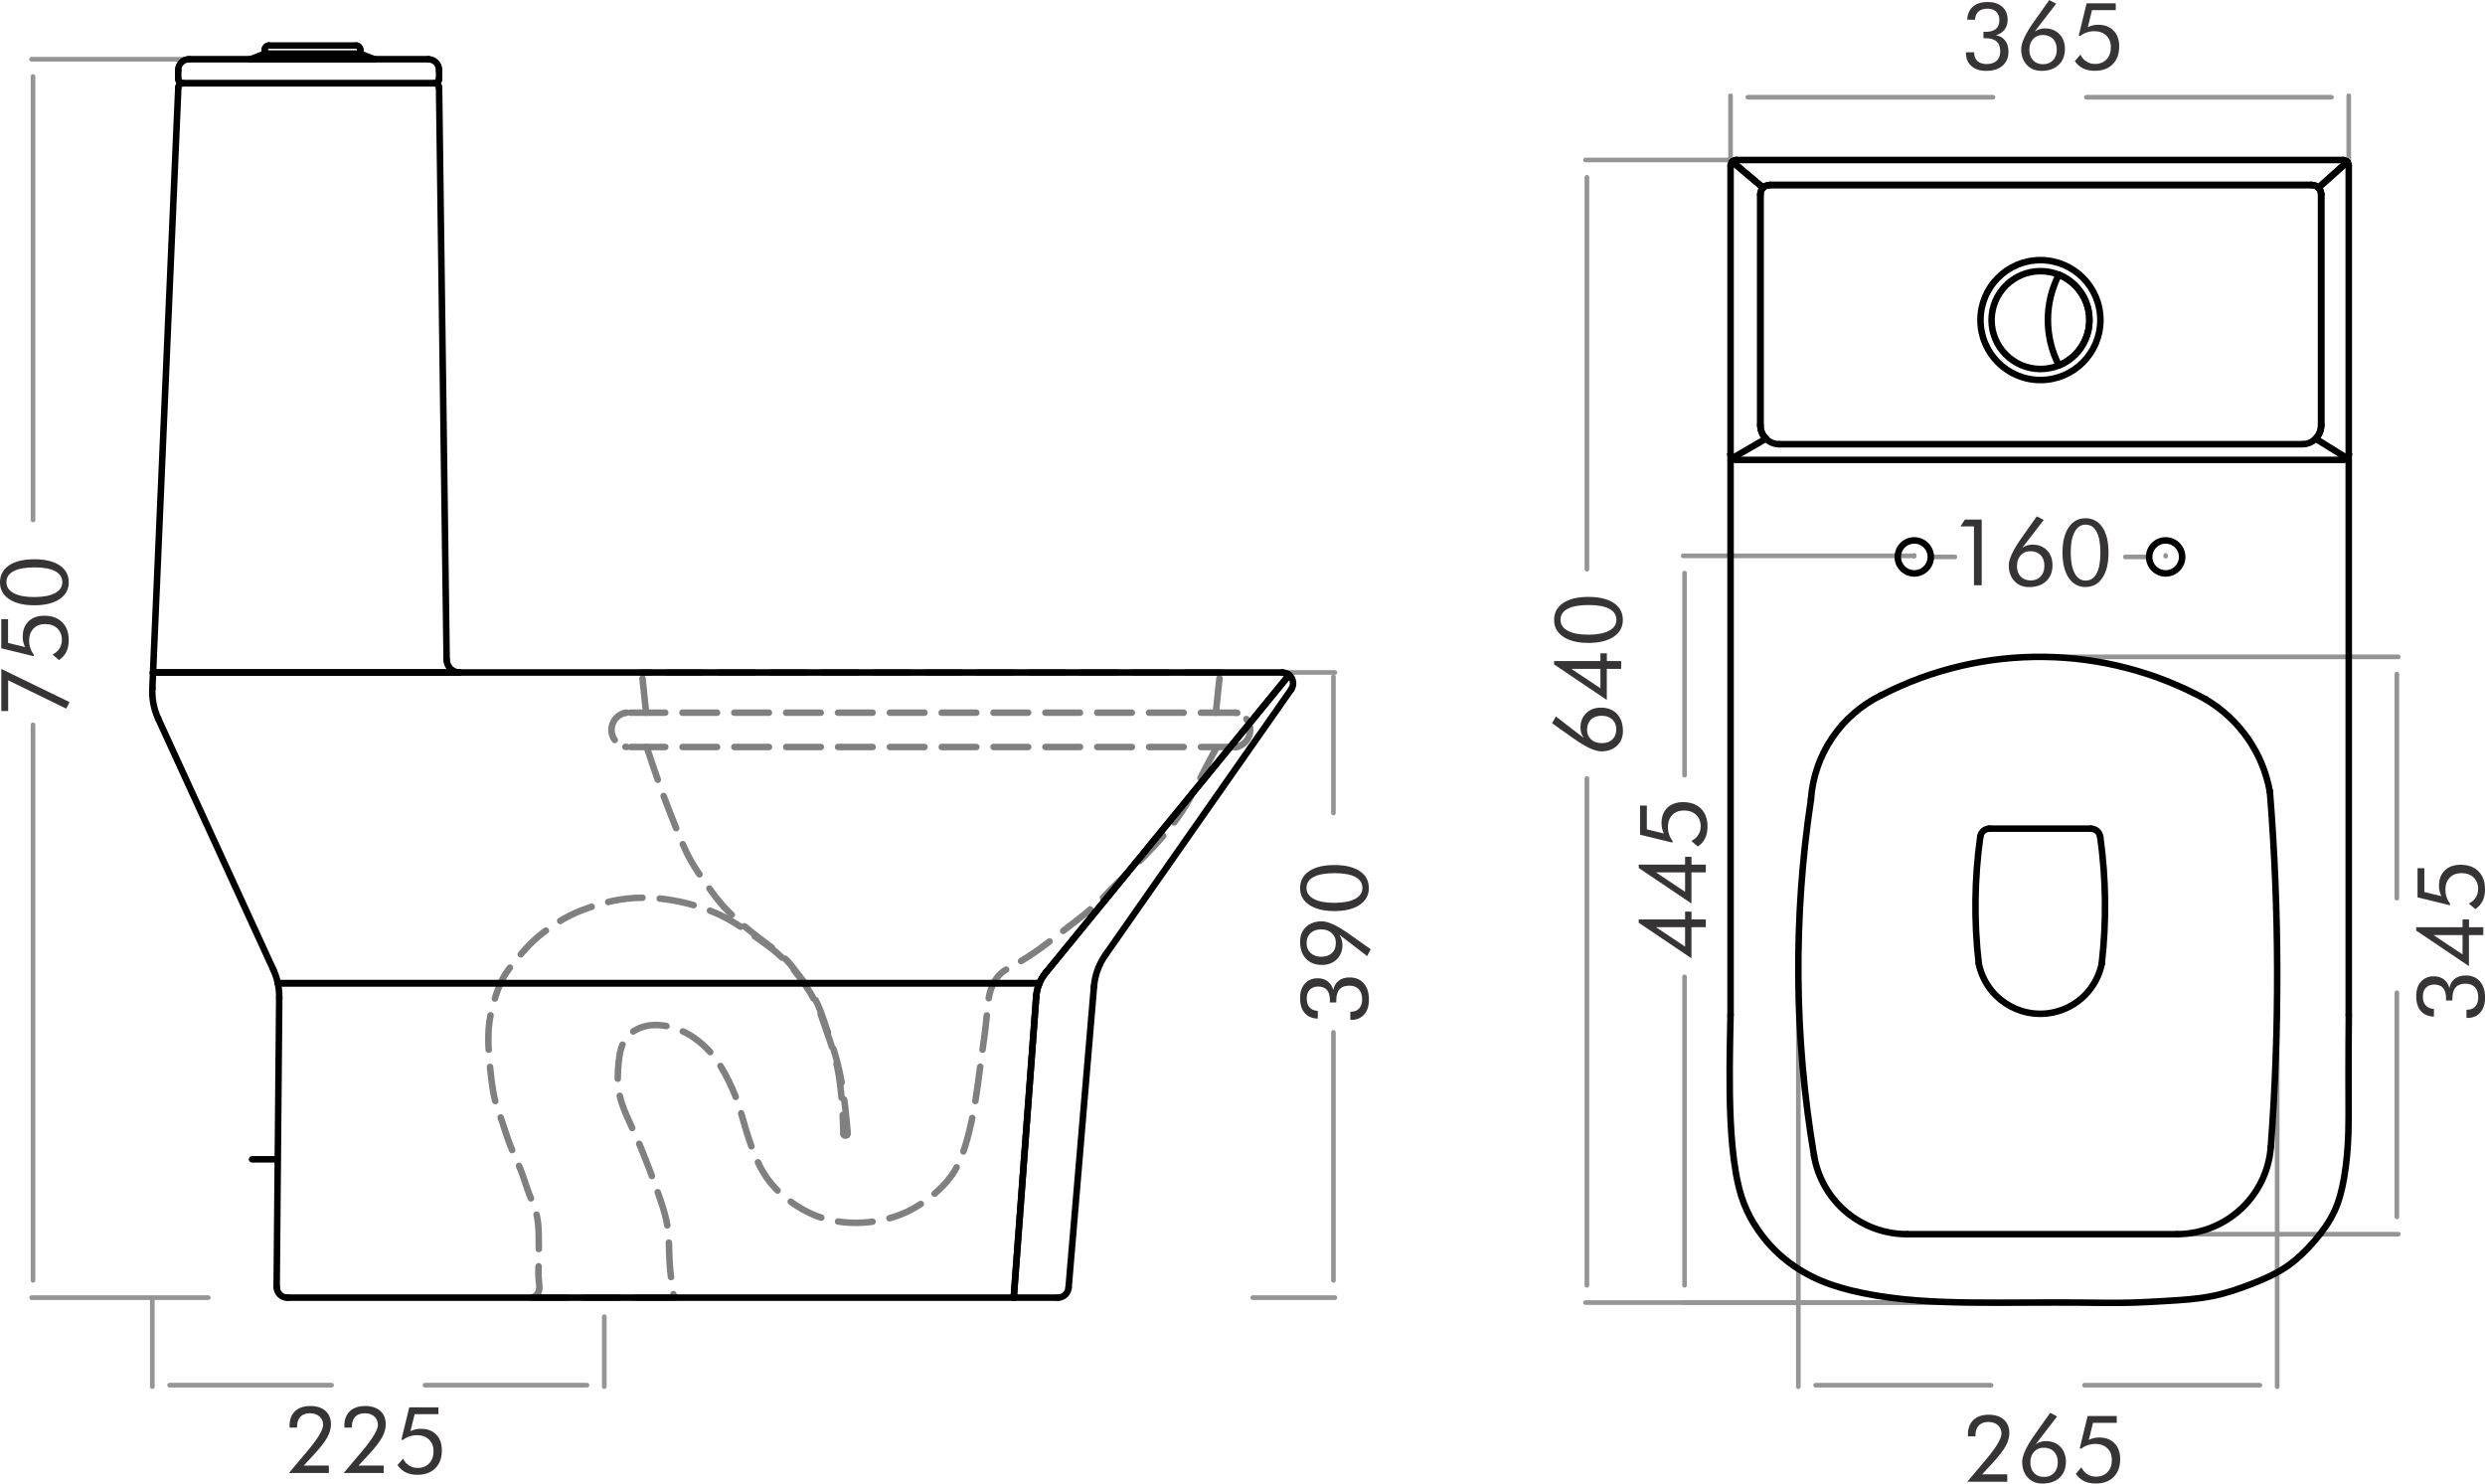 <?xml version="1.0" encoding="UTF-8"?>
<!DOCTYPE svg PUBLIC "-//W3C//DTD SVG 1.1//EN" "http://www.w3.org/Graphics/SVG/1.1/DTD/svg11.dtd">
<!-- Creator: CorelDRAW 2020 (64-Bit Evaluation Version) -->
<svg xmlns="http://www.w3.org/2000/svg" xml:space="preserve" width="2.231in" height="1.332in" version="1.1" style="shape-rendering:geometricPrecision; text-rendering:geometricPrecision; image-rendering:optimizeQuality; fill-rule:evenodd; clip-rule:evenodd"
viewBox="0 0 453.06 270.46"
 xmlns:xlink="http://www.w3.org/1999/xlink"
 xmlns:xodm="http://www.corel.com/coreldraw/odm/2003">
 <defs>
  <style type="text/css">
   <![CDATA[
    .str0 {stroke:#959595;stroke-width:0.85;stroke-linecap:round;stroke-linejoin:round;stroke-miterlimit:10}
    .str1 {stroke:black;stroke-width:1.19;stroke-linecap:round;stroke-linejoin:round;stroke-miterlimit:10}
    .str2 {stroke:gray;stroke-width:1.19;stroke-linecap:round;stroke-linejoin:round;stroke-miterlimit:10;stroke-dasharray:6.301 3.151}
    .fil0 {fill:none;fill-rule:nonzero}
    .fil1 {fill:#373435;fill-rule:nonzero}
   ]]>
  </style>
 </defs>
 <g id="Layer_x0020_1">
  <g id="_1917387831856">
   <line class="fil0 str0" x1="371.92" y1="237.47" x2="289.06" y2= "237.47" />
   <line class="fil0 str0" x1="371.92" y1="29.15" x2="289.06" y2= "29.15" />
   <line class="fil0 str0" x1="289.32" y1="234.32" x2="289.32" y2= "141.91" />
   <line class="fil0 str0" x1="289.32" y1="32.3" x2="289.32" y2= "103.77" />
   <line class="fil0 str0" x1="315.51" y1="31.86" x2="315.51" y2= "17.45" />
   <line class="fil0 str0" x1="428.22" y1="38.04" x2="428.22" y2= "17.45" />
   <line class="fil0 str0" x1="318.66" y1="17.71" x2="363.35" y2= "17.71" />
   <line class="fil0 str0" x1="425.07" y1="17.71" x2="380.39" y2= "17.71" />
   <line class="fil0 str0" x1="349" y1="101.39" x2="349" y2= "101.25" />
   <line class="fil0 str0" x1="394.84" y1="101.39" x2="394.84" y2= "101.25" />
   <line class="fil0 str0" x1="352.15" y1="101.52" x2="356.41" y2= "101.52" />
   <line class="fil0 str0" x1="391.69" y1="101.52" x2="387.49" y2= "101.52" />
   <line class="fil0 str0" x1="348.87" y1="101.32" x2="306.87" y2= "101.32" />
   <line class="fil0 str0" x1="371.79" y1="237.47" x2="306.87" y2= "237.47" />
   <line class="fil0 str0" x1="307.13" y1="104.47" x2="307.13" y2= "141.32" />
   <line class="fil0 str0" x1="307.13" y1="234.32" x2="307.13" y2= "178.08" />
   <line class="fil0 str0" x1="327.87" y1="178.33" x2="327.87" y2= "252.8" />
   <line class="fil0 str0" x1="415.17" y1="176.88" x2="415.17" y2= "252.8" />
   <line class="fil0 str0" x1="331.02" y1="252.54" x2="363.01" y2= "252.54" />
   <line class="fil0 str0" x1="412.02" y1="252.54" x2="380.04" y2= "252.54" />
   <line class="fil0 str0" x1="372.41" y1="225" x2="437.25" y2= "225" />
   <line class="fil0 str0" x1="372" y1="119.74" x2="437.25" y2= "119.74" />
   <line class="fil0 str0" x1="436.99" y1="221.85" x2="436.99" y2= "180.98" />
   <line class="fil0 str0" x1="436.99" y1="122.89" x2="436.99" y2= "163.75" />
   <path class="fil1" d="M292.04 135.48c0.81,0 1.46,-0.23 1.93,-0.68 0.47,-0.45 0.71,-1.06 0.71,-1.83 0,-0.75 -0.24,-1.35 -0.73,-1.81 -0.49,-0.45 -1.13,-0.68 -1.93,-0.68 -0.83,0 -1.48,0.23 -1.95,0.69 -0.48,0.46 -0.72,1.09 -0.72,1.88 0,0.72 0.25,1.31 0.75,1.76 0.5,0.45 1.15,0.67 1.94,0.67zm-3.31 -0.97c-0.2,-0.3 -0.35,-0.6 -0.44,-0.9 -0.09,-0.3 -0.14,-0.62 -0.14,-0.96 0,-1.09 0.35,-1.97 1.04,-2.64 0.69,-0.67 1.59,-1.01 2.71,-1.01 1.22,0 2.19,0.38 2.91,1.15 0.72,0.77 1.08,1.81 1.08,3.12 0,1.11 -0.36,2 -1.09,2.68 -0.73,0.68 -1.68,1.02 -2.87,1.02 -1.14,0 -2.78,-0.76 -4.93,-2.27l-0.11 -0.08 -3.9 -2.76 0.66 -1.26 5.08 3.91z"/>
   <path id="1" class="fil1" d="M295.56 121.93l-2.61 0 0 5.67 -9.61 -6.48 0 -0.61 8.45 0 0 -1.42 1.17 0 0 1.42 2.61 0 0 1.42zm-3.77 0l-5.31 0 5.31 3.54 0 -3.54z"/>
   <path id="2" class="fil1" d="M295.88 112.98c0,1.31 -0.56,2.34 -1.67,3.09 -1.12,0.75 -2.65,1.13 -4.61,1.13 -1.94,0 -3.47,-0.37 -4.59,-1.12 -1.11,-0.75 -1.67,-1.77 -1.67,-3.06 0,-1.32 0.55,-2.35 1.65,-3.1 1.1,-0.74 2.64,-1.11 4.61,-1.11 1.97,0 3.5,0.37 4.61,1.11 1.11,0.74 1.66,1.76 1.66,3.07zm-1.18 0.02c0,-0.89 -0.43,-1.56 -1.29,-2.02 -0.86,-0.46 -2.13,-0.69 -3.79,-0.69 -1.67,0 -2.94,0.23 -3.81,0.69 -0.87,0.46 -1.3,1.13 -1.3,2.02 0,0.85 0.45,1.52 1.33,1.99 0.89,0.48 2.14,0.71 3.74,0.71 1.61,0 2.87,-0.24 3.77,-0.71 0.9,-0.48 1.35,-1.14 1.35,-1.99z"/>
   <path class="fil1" d="M358.46 9.51l1.47 0 0 0.14c0,0.62 0.2,1.11 0.6,1.47 0.4,0.36 0.95,0.54 1.65,0.54 0.8,0 1.42,-0.2 1.85,-0.61 0.44,-0.41 0.65,-0.98 0.65,-1.73 0,-0.78 -0.22,-1.37 -0.67,-1.77 -0.44,-0.4 -1.1,-0.6 -1.97,-0.6 -0.11,0 -0.2,0 -0.25,0 -0.06,0 -0.12,0.01 -0.17,0.01l0 -1.19c0.04,0 0.11,0 0.19,0.01 0.09,0.01 0.15,0.01 0.2,0.01 0.83,0 1.46,-0.18 1.88,-0.54 0.42,-0.36 0.63,-0.91 0.63,-1.62 0,-0.63 -0.19,-1.13 -0.58,-1.51 -0.39,-0.37 -0.91,-0.56 -1.57,-0.56 -0.71,0 -1.26,0.17 -1.65,0.52 -0.4,0.34 -0.61,0.84 -0.64,1.5l-1.42 -0.01c0.06,-1.04 0.4,-1.84 1.05,-2.39 0.64,-0.56 1.54,-0.83 2.7,-0.83 1.11,0 1.99,0.29 2.64,0.87 0.65,0.58 0.98,1.36 0.98,2.35 0,0.72 -0.19,1.32 -0.57,1.82 -0.38,0.5 -0.91,0.83 -1.58,1.01 0.72,0.12 1.28,0.45 1.69,0.97 0.41,0.53 0.61,1.2 0.61,2.01 0,1.1 -0.36,1.96 -1.08,2.58 -0.72,0.63 -1.71,0.94 -2.99,0.94 -1.12,0 -2.01,-0.28 -2.67,-0.86 -0.66,-0.57 -1,-1.34 -1,-2.3l0 -0.22z"/>
   <path id="1" class="fil1" d="M369.99 9.05c0,0.81 0.23,1.46 0.68,1.93 0.45,0.47 1.06,0.71 1.83,0.71 0.75,0 1.35,-0.24 1.81,-0.73 0.45,-0.49 0.68,-1.13 0.68,-1.93 0,-0.83 -0.23,-1.48 -0.69,-1.95 -0.46,-0.48 -1.09,-0.72 -1.88,-0.72 -0.72,0 -1.31,0.25 -1.76,0.75 -0.45,0.5 -0.67,1.15 -0.67,1.94zm0.97 -3.31c0.3,-0.2 0.6,-0.35 0.9,-0.44 0.3,-0.09 0.62,-0.14 0.96,-0.14 1.09,0 1.97,0.35 2.64,1.04 0.67,0.69 1.01,1.59 1.01,2.71 0,1.22 -0.38,2.19 -1.15,2.91 -0.77,0.72 -1.81,1.08 -3.12,1.08 -1.11,0 -2,-0.36 -2.68,-1.09 -0.68,-0.73 -1.02,-1.68 -1.02,-2.87 0,-1.14 0.76,-2.78 2.27,-4.93l0.08 -0.11 2.76 -3.9 1.26 0.66 -3.91 5.08z"/>
   <path id="2" class="fil1" d="M379.26 6.54l-0.27 -0.05 1.44 -5.9 5.31 0 0 1.24 -4.33 0 -0.76 3.11c0.28,-0.14 0.57,-0.25 0.89,-0.33 0.31,-0.08 0.64,-0.11 0.99,-0.11 1.19,0 2.12,0.35 2.81,1.06 0.69,0.71 1.03,1.67 1.03,2.88 0,1.38 -0.4,2.47 -1.19,3.26 -0.8,0.8 -1.88,1.19 -3.25,1.19 -0.83,0 -1.54,-0.14 -2.14,-0.43 -0.59,-0.29 -1.09,-0.73 -1.51,-1.34l1.02 -1.18c0.27,0.55 0.63,0.97 1.09,1.26 0.45,0.29 0.98,0.44 1.57,0.44 0.87,0 1.57,-0.28 2.1,-0.83 0.53,-0.56 0.79,-1.3 0.79,-2.22 0,-0.88 -0.27,-1.59 -0.82,-2.12 -0.55,-0.53 -1.28,-0.8 -2.19,-0.8 -0.48,0 -0.93,0.07 -1.37,0.22 -0.44,0.14 -0.84,0.36 -1.21,0.65z"/>
   <polygon class="fil1" points="359.89,106.69 359.89,95.96 357.42,95.96 358.23,94.71 361.3,94.71 361.3,106.69 "/>
   <path id="1" class="fil1" d="M367.73 103.17c0,0.81 0.23,1.46 0.68,1.93 0.45,0.47 1.06,0.71 1.83,0.71 0.75,0 1.35,-0.24 1.81,-0.73 0.45,-0.49 0.68,-1.13 0.68,-1.93 0,-0.83 -0.23,-1.48 -0.69,-1.95 -0.46,-0.48 -1.09,-0.72 -1.88,-0.72 -0.72,0 -1.31,0.25 -1.76,0.75 -0.45,0.5 -0.67,1.15 -0.67,1.94zm0.97 -3.31c0.3,-0.2 0.6,-0.35 0.9,-0.44 0.3,-0.09 0.62,-0.14 0.96,-0.14 1.09,0 1.97,0.35 2.64,1.04 0.67,0.69 1.01,1.59 1.01,2.71 0,1.22 -0.38,2.19 -1.15,2.91 -0.77,0.72 -1.81,1.08 -3.12,1.08 -1.11,0 -2,-0.36 -2.68,-1.09 -0.68,-0.73 -1.02,-1.68 -1.02,-2.87 0,-1.14 0.76,-2.78 2.27,-4.93l0.08 -0.11 2.76 -3.9 1.26 0.66 -3.91 5.08z"/>
   <path id="2" class="fil1" d="M380.25 107.01c-1.31,0 -2.34,-0.56 -3.09,-1.67 -0.75,-1.12 -1.13,-2.65 -1.13,-4.61 0,-1.94 0.37,-3.47 1.12,-4.59 0.75,-1.11 1.77,-1.67 3.06,-1.67 1.32,0 2.35,0.55 3.1,1.65 0.74,1.1 1.11,2.64 1.11,4.61 0,1.97 -0.37,3.5 -1.11,4.61 -0.74,1.11 -1.76,1.66 -3.07,1.66zm-0.02 -1.18c0.89,0 1.56,-0.43 2.02,-1.29 0.46,-0.86 0.69,-2.13 0.69,-3.79 0,-1.67 -0.23,-2.94 -0.69,-3.81 -0.46,-0.87 -1.13,-1.3 -2.02,-1.3 -0.85,0 -1.52,0.45 -1.99,1.33 -0.48,0.89 -0.71,2.14 -0.71,3.74 0,1.61 0.24,2.87 0.71,3.77 0.48,0.9 1.14,1.35 1.99,1.35z"/>
   <path class="fil1" d="M310.99 169.03l-2.61 0 0 5.67 -9.61 -6.48 0 -0.61 8.45 0 0 -1.42 1.17 0 0 1.42 2.61 0 0 1.42zm-3.77 0l-5.31 0 5.31 3.54 0 -3.54z"/>
   <path id="1" class="fil1" d="M310.99 159.04l-2.61 0 0 5.67 -9.61 -6.48 0 -0.61 8.45 0 0 -1.42 1.17 0 0 1.42 2.61 0 0 1.42zm-3.77 0l-5.31 0 5.31 3.54 0 -3.54z"/>
   <path id="2" class="fil1" d="M304.96 153.34l-0.05 0.27 -5.9 -1.44 0 -5.31 1.24 0 0 4.33 3.11 0.76c-0.14,-0.28 -0.25,-0.57 -0.33,-0.89 -0.08,-0.31 -0.11,-0.64 -0.11,-0.99 0,-1.19 0.35,-2.12 1.06,-2.81 0.71,-0.69 1.67,-1.03 2.88,-1.03 1.38,0 2.47,0.4 3.26,1.19 0.8,0.8 1.19,1.88 1.19,3.25 0,0.83 -0.14,1.54 -0.43,2.14 -0.29,0.59 -0.73,1.09 -1.34,1.51l-1.18 -1.02c0.55,-0.27 0.97,-0.63 1.26,-1.09 0.29,-0.45 0.44,-0.98 0.44,-1.57 0,-0.87 -0.28,-1.57 -0.83,-2.1 -0.56,-0.53 -1.3,-0.79 -2.22,-0.79 -0.88,0 -1.59,0.27 -2.12,0.82 -0.53,0.55 -0.8,1.28 -0.8,2.19 0,0.48 0.07,0.93 0.22,1.37 0.14,0.44 0.36,0.84 0.65,1.21z"/>
   <path class="fil1" d="M365.96 268.77l0 1.37 -7.29 0 2.55 -3.03c0.17,-0.2 0.42,-0.49 0.74,-0.87 1.97,-2.33 2.95,-3.96 2.95,-4.88 0,-0.62 -0.22,-1.13 -0.66,-1.53 -0.44,-0.39 -1.01,-0.59 -1.72,-0.59 -0.77,0 -1.35,0.21 -1.76,0.64 -0.41,0.43 -0.61,1.04 -0.61,1.84l0 0.14 -1.35 0c0,-0.04 -0,-0.09 -0.01,-0.16 -0.01,-0.07 -0.01,-0.12 -0.01,-0.16 0,-1.15 0.33,-2.03 1,-2.67 0.67,-0.63 1.6,-0.95 2.79,-0.95 1.18,0 2.09,0.3 2.76,0.89 0.66,0.59 1,1.41 1,2.47 0,0.76 -0.23,1.55 -0.67,2.36 -0.45,0.81 -1.24,1.84 -2.39,3.09l-1.9 2.05 4.59 0z"/>
   <path id="1" class="fil1" d="M370.17 266.62c0,0.81 0.23,1.46 0.68,1.93 0.45,0.47 1.06,0.71 1.83,0.71 0.75,0 1.35,-0.24 1.81,-0.73 0.45,-0.49 0.68,-1.13 0.68,-1.93 0,-0.83 -0.23,-1.48 -0.69,-1.95 -0.46,-0.48 -1.09,-0.72 -1.88,-0.72 -0.72,0 -1.31,0.25 -1.76,0.75 -0.45,0.5 -0.67,1.15 -0.67,1.94zm0.97 -3.31c0.3,-0.2 0.6,-0.35 0.9,-0.44 0.3,-0.09 0.62,-0.14 0.96,-0.14 1.09,0 1.97,0.35 2.64,1.04 0.67,0.69 1.01,1.59 1.01,2.71 0,1.22 -0.38,2.19 -1.15,2.91 -0.77,0.72 -1.81,1.08 -3.12,1.08 -1.11,0 -2,-0.36 -2.68,-1.09 -0.68,-0.73 -1.02,-1.68 -1.02,-2.87 0,-1.14 0.76,-2.78 2.27,-4.93l0.08 -0.11 2.76 -3.9 1.26 0.66 -3.91 5.08z"/>
   <path id="2" class="fil1" d="M379.44 264.11l-0.27 -0.05 1.44 -5.9 5.31 0 0 1.24 -4.33 0 -0.76 3.11c0.28,-0.14 0.57,-0.25 0.89,-0.33 0.31,-0.08 0.64,-0.11 0.99,-0.11 1.19,0 2.12,0.35 2.81,1.06 0.69,0.71 1.03,1.67 1.03,2.88 0,1.38 -0.4,2.47 -1.19,3.26 -0.8,0.8 -1.88,1.19 -3.25,1.19 -0.83,0 -1.54,-0.14 -2.14,-0.43 -0.59,-0.29 -1.09,-0.73 -1.51,-1.34l1.02 -1.18c0.27,0.55 0.63,0.97 1.09,1.26 0.45,0.29 0.98,0.44 1.57,0.44 0.87,0 1.57,-0.28 2.1,-0.83 0.53,-0.56 0.79,-1.3 0.79,-2.22 0,-0.88 -0.27,-1.59 -0.82,-2.12 -0.55,-0.53 -1.28,-0.8 -2.19,-0.8 -0.48,0 -0.93,0.07 -1.37,0.22 -0.44,0.14 -0.84,0.36 -1.21,0.65z"/>
   <path class="fil1" d="M449.68 185.55l0 -1.47 0.14 0c0.62,0 1.11,-0.2 1.47,-0.6 0.36,-0.4 0.54,-0.95 0.54,-1.65 0,-0.8 -0.2,-1.42 -0.61,-1.85 -0.41,-0.44 -0.98,-0.65 -1.73,-0.65 -0.78,0 -1.37,0.22 -1.77,0.67 -0.4,0.44 -0.6,1.1 -0.6,1.97 0,0.11 0,0.2 0,0.25 0,0.06 0.01,0.12 0.01,0.17l-1.19 0c0,-0.04 0,-0.11 0.01,-0.19 0.01,-0.09 0.01,-0.15 0.01,-0.2 0,-0.83 -0.18,-1.46 -0.54,-1.88 -0.36,-0.42 -0.91,-0.63 -1.62,-0.63 -0.63,0 -1.13,0.19 -1.51,0.58 -0.37,0.39 -0.56,0.91 -0.56,1.57 0,0.71 0.17,1.26 0.52,1.65 0.34,0.4 0.84,0.61 1.5,0.64l-0.01 1.42c-1.04,-0.06 -1.84,-0.4 -2.39,-1.05 -0.56,-0.64 -0.83,-1.54 -0.83,-2.7 0,-1.11 0.29,-1.99 0.87,-2.64 0.58,-0.65 1.36,-0.98 2.35,-0.98 0.72,0 1.32,0.19 1.82,0.57 0.5,0.38 0.83,0.91 1.01,1.58 0.12,-0.72 0.45,-1.28 0.97,-1.69 0.53,-0.41 1.2,-0.61 2.01,-0.61 1.1,0 1.96,0.36 2.58,1.08 0.63,0.72 0.94,1.71 0.94,2.99 0,1.12 -0.28,2.01 -0.86,2.67 -0.57,0.66 -1.34,1 -2.3,1l-0.22 0z"/>
   <path id="1" class="fil1" d="M452.74 170.46l-2.61 0 0 5.67 -9.61 -6.48 0 -0.61 8.45 0 0 -1.42 1.17 0 0 1.42 2.61 0 0 1.42zm-3.77 0l-5.31 0 5.31 3.54 0 -3.54z"/>
   <path id="2" class="fil1" d="M446.71 164.76l-0.05 0.27 -5.9 -1.44 0 -5.31 1.24 0 0 4.33 3.11 0.76c-0.14,-0.28 -0.25,-0.57 -0.33,-0.89 -0.08,-0.31 -0.11,-0.64 -0.11,-0.99 0,-1.19 0.35,-2.12 1.06,-2.81 0.71,-0.69 1.67,-1.03 2.88,-1.03 1.38,0 2.47,0.4 3.26,1.19 0.8,0.8 1.19,1.88 1.19,3.25 0,0.83 -0.14,1.54 -0.43,2.14 -0.29,0.59 -0.73,1.09 -1.34,1.51l-1.18 -1.02c0.55,-0.27 0.97,-0.63 1.26,-1.09 0.29,-0.45 0.44,-0.98 0.44,-1.57 0,-0.87 -0.28,-1.57 -0.83,-2.1 -0.56,-0.53 -1.3,-0.79 -2.22,-0.79 -0.88,0 -1.59,0.27 -2.12,0.82 -0.53,0.55 -0.8,1.28 -0.8,2.19 0,0.48 0.07,0.93 0.22,1.37 0.14,0.44 0.36,0.84 0.65,1.21z"/>
   <path class="fil0 str1" d="M322.66 33.71c-0.46,0 -0.89,0.18 -1.22,0.5"/>
   <line class="fil0 str1" x1="322.66" y1="33.71" x2="421.47" y2= "33.71" />
   <path class="fil0 str1" d="M422.68 34.21c-0.32,-0.32 -0.76,-0.5 -1.21,-0.5"/>
   <line class="fil0 str1" x1="422.68" y1="34.21" x2="427.96" y2= "29.5" />
   <path class="fil0 str1" d="M427.96 29.5c-0.2,-0.22 -0.48,-0.34 -0.77,-0.34"/>
   <line class="fil0 str1" x1="427.19" y1="29.15" x2="316.54" y2= "29.15" />
   <path class="fil0 str1" d="M316.54 29.15c-0.27,0 -0.53,0.11 -0.73,0.3"/>
   <line class="fil0 str1" x1="315.82" y1="29.46" x2="321.45" y2= "34.21" />
   <line class="fil0 str1" x1="422.18" y1="79.96" x2="427.92" y2= "83.53" />
   <path class="fil0 str1" d="M427.92 83.53c0.19,-0.19 0.3,-0.46 0.3,-0.73"/>
   <line class="fil0 str1" x1="428.22" y1="82.8" x2="428.22" y2= "30.19" />
   <path class="fil0 str1" d="M428.22 30.19c0,-0.25 -0.09,-0.5 -0.26,-0.69"/>
   <line class="fil0 str1" x1="427.96" y1="29.5" x2="422.68" y2= "34.21" />
   <path class="fil0 str1" d="M423.19 35.42c0,-0.46 -0.18,-0.89 -0.5,-1.21"/>
   <line class="fil0 str1" x1="423.19" y1="35.42" x2="423.19" y2= "77.53" />
   <path class="fil0 str1" d="M422.18 79.96c0.64,-0.64 1.01,-1.52 1.01,-2.43"/>
   <line class="fil0 str1" x1="321.45" y1="34.21" x2="315.82" y2= "29.46" />
   <path class="fil0 str1" d="M315.82 29.46c-0.19,0.19 -0.3,0.46 -0.3,0.73"/>
   <line class="fil0 str1" x1="315.51" y1="30.19" x2="315.51" y2= "82.8" />
   <path class="fil0 str1" d="M315.51 82.8c0,0.27 0.11,0.54 0.3,0.73"/>
   <line class="fil0 str1" x1="315.82" y1="83.53" x2="321.95" y2= "79.96" />
   <path class="fil0 str1" d="M320.95 77.53c0,0.91 0.36,1.79 1.01,2.43"/>
   <line class="fil0 str1" x1="320.95" y1="77.53" x2="320.95" y2= "35.42" />
   <path class="fil0 str1" d="M321.45 34.21c-0.32,0.32 -0.5,0.76 -0.5,1.21"/>
   <path class="fil0 str1" d="M322.66 33.71c-0.95,0 -1.72,0.77 -1.72,1.72"/>
   <line class="fil0 str1" x1="320.95" y1="35.42" x2="320.95" y2= "77.53" />
   <path class="fil0 str1" d="M320.95 77.53c0,1.9 1.54,3.44 3.44,3.44"/>
   <line class="fil0 str1" x1="324.38" y1="80.97" x2="419.75" y2= "80.97" />
   <path class="fil0 str1" d="M419.75 80.97c1.9,0 3.44,-1.54 3.44,-3.44"/>
   <line class="fil0 str1" x1="423.19" y1="77.53" x2="423.19" y2= "35.42" />
   <path class="fil0 str1" d="M423.19 35.42c0,-0.95 -0.77,-1.72 -1.72,-1.72"/>
   <line class="fil0 str1" x1="421.47" y1="33.71" x2="322.66" y2= "33.71" />
   <path class="fil0 str1" d="M382.94 58.34c0,-6.03 -4.89,-10.93 -10.93,-10.93 -6.03,0 -10.93,4.89 -10.93,10.93 0,6.03 4.89,10.93 10.93,10.93 6.03,0 10.93,-4.89 10.93,-10.93z"/>
   <path class="fil0 str1" d="M380.94 58.34c0,-4.93 -3.99,-8.92 -8.92,-8.92 -4.92,0 -8.92,3.99 -8.92,8.92 0,4.92 3.99,8.92 8.92,8.92 4.93,0 8.92,-3.99 8.92,-8.92z"/>
   <path class="fil0 str1" d="M375.38 66.59c4.56,-1.86 6.75,-7.06 4.9,-11.62 -0.91,-2.23 -2.68,-4 -4.92,-4.9"/>
   <path class="fil0 str1" d="M375.36 50.07c-2.66,5.19 -2.65,11.34 0.02,16.53"/>
   <path class="fil0 str1" d="M315.51 82.8c0,0.57 0.46,1.03 1.03,1.03"/>
   <line class="fil0 str1" x1="315.51" y1="82.8" x2="315.51" y2= "185.04" />
   <path class="fil0 str1" d="M315.51 185.04c-0.14,6.35 -0.28,12.69 0,19.03 0.15,3.26 0.41,6.53 0.97,9.75 0.34,1.94 0.79,3.87 1.51,5.69 0.65,1.65 1.5,3.22 2.51,4.69 1.41,2.06 3.12,3.92 5.07,5.48 1.97,1.59 4.19,2.87 6.53,3.85 2.31,0.96 4.74,1.62 7.2,2.14 3.41,0.72 6.87,1.16 10.34,1.42 3.24,0.25 6.5,0.34 9.75,0.38 3.64,0.04 7.28,0.02 10.93,0 2.82,-0.01 5.64,-0.02 8.46,0 3.45,0.03 6.9,0.11 10.34,0 1.93,-0.06 3.85,-0.18 5.78,-0.29 2.88,-0.17 5.77,-0.34 8.58,-0.92 2.43,-0.5 4.79,-1.31 7.12,-2.22 2.21,-0.86 4.39,-1.82 6.32,-3.14 1.89,-1.29 3.55,-2.92 5.07,-4.69 1.43,-1.67 2.74,-3.47 3.64,-5.44 0.86,-1.87 1.36,-3.9 1.72,-5.94 0.49,-2.76 0.71,-5.54 0.8,-8.33 0.06,-1.92 0.05,-3.85 0.04,-5.78 -0.01,-3.32 -0.02,-6.64 0,-9.96 0.01,-1.91 0.03,-3.81 0.04,-5.72"/>
   <line class="fil0 str1" x1="428.22" y1="185.04" x2="428.22" y2= "82.8" />
   <path class="fil0 str1" d="M427.19 83.83c0.57,0 1.03,-0.46 1.03,-1.03"/>
   <line class="fil0 str1" x1="427.19" y1="83.83" x2="316.54" y2= "83.83" />
   <path class="fil0 str1" d="M342.93 126.77c-7.31,3.59 -12.17,10.79 -12.76,18.91"/>
   <path class="fil0 str1" d="M330.18 145.68c-3.26,21.56 -3.07,43.49 0.55,64.99"/>
   <path class="fil0 str1" d="M330.73 210.67c1.39,8.27 8.56,14.33 16.95,14.33"/>
   <line class="fil0 str1" x1="396.87" y1="225" x2="347.67" y2= "225" />
   <path class="fil0 str1" d="M396.87 225c8.99,0 16.47,-6.94 17.14,-15.91"/>
   <path class="fil0 str1" d="M414.01 209.09c1.61,-21.53 1.55,-43.16 -0.16,-64.69"/>
   <path class="fil0 str1" d="M413.85 144.41c-0,-0.06 -0.01,-0.12 -0.02,-0.17"/>
   <path class="fil0 str1" d="M413.82 144.24c-1.28,-7.01 -5.54,-13.12 -11.67,-16.75"/>
   <path class="fil0 str1" d="M402.16 127.49c-18.4,-10.07 -40.59,-10.34 -59.23,-0.72"/>
   <path class="fil0 str1" d="M397.85 101.52c0,-1.66 -1.35,-3.01 -3.01,-3.01 -1.66,0 -3.01,1.35 -3.01,3.01 0,1.66 1.35,3.01 3.01,3.01 1.66,0 3.01,-1.35 3.01,-3.01z"/>
   <path class="fil0 str1" d="M352.02 101.52c0,-1.66 -1.35,-3.01 -3.01,-3.01 -1.66,0 -3.01,1.35 -3.01,3.01 0,1.66 1.35,3.01 3.01,3.01 1.66,0 3.01,-1.35 3.01,-3.01z"/>
   <line class="fil0 str1" x1="362.74" y1="151.06" x2="381.21" y2= "151.06" />
   <path class="fil0 str1" d="M362.74 151.06c-0.86,0 -1.58,0.63 -1.7,1.48"/>
   <path class="fil0 str1" d="M361.04 152.55c-1.07,7.66 -1.16,15.42 -0.28,23.1"/>
   <path class="fil0 str1" d="M360.76 175.65c1.26,6.2 7.3,10.2 13.5,8.94 4.51,-0.91 8.03,-4.44 8.94,-8.94"/>
   <path class="fil0 str1" d="M383.19 175.65c0.88,-7.68 0.79,-15.44 -0.28,-23.1"/>
   <path class="fil0 str1" d="M382.91 152.55c-0.12,-0.85 -0.84,-1.48 -1.7,-1.48"/>
   <path class="fil0 str2" d="M117.9 136.18c0.36,1.09 0.73,2.19 1.1,3.28 0.7,2.07 1.42,4.13 2.19,6.18 0.62,1.66 1.28,3.31 1.94,4.96 0.87,2.2 1.75,4.41 2.91,6.45 0.76,1.33 1.64,2.59 2.53,3.85 0.86,1.23 1.73,2.45 2.69,3.6 1.53,1.82 3.32,3.43 5.16,4.94 0.98,0.8 1.97,1.57 2.99,2.32 1.35,1.01 2.74,1.99 3.91,3.19 0.85,0.87 1.58,1.85 2.32,2.82 1.09,1.43 2.19,2.85 3.01,4.43 0.77,1.47 1.29,3.06 1.83,4.65 0.72,2.11 1.47,4.19 2.05,6.32 0.74,2.75 1.19,5.58 1.53,8.42 0.2,1.68 0.35,3.35 0.49,5.03"/>
   <path class="fil0 str2" d="M97.01 236.57c0.26,-0.11 0.51,-0.23 0.72,-0.41 0.23,-0.2 0.4,-0.49 0.5,-0.79 0.2,-0.63 0.07,-1.29 0,-1.96 -0.13,-1.24 -0.03,-2.45 0,-3.67 0.03,-1.03 0.01,-2.06 0,-3.1 -0.01,-1.16 0,-2.33 -0.12,-3.49 -0.09,-0.9 -0.26,-1.79 -0.53,-2.65 -0.29,-0.91 -0.69,-1.79 -1.04,-2.68 -0.57,-1.46 -1,-2.97 -1.56,-4.43 -0.6,-1.54 -1.35,-3.03 -1.95,-4.57 -0.57,-1.47 -1.02,-2.99 -1.53,-4.48 -0.46,-1.32 -0.97,-2.63 -1.3,-3.98 -0.13,-0.54 -0.23,-1.08 -0.32,-1.62 -0.25,-1.47 -0.42,-2.95 -0.56,-4.43 -0.12,-1.27 -0.23,-2.55 -0.27,-3.84 -0.04,-1.47 -0,-2.95 0.21,-4.4 0.22,-1.5 0.62,-2.97 1.09,-4.43 0.39,-1.2 0.83,-2.39 1.45,-3.48 0.62,-1.11 1.43,-2.11 2.24,-3.1 1.12,-1.36 2.27,-2.7 3.57,-3.86 0.79,-0.71 1.64,-1.36 2.51,-1.98 1.18,-0.84 2.4,-1.62 3.69,-2.27 1.45,-0.74 2.99,-1.31 4.54,-1.8 1.47,-0.47 2.97,-0.86 4.48,-1.12 2.04,-0.35 4.13,-0.44 6.2,-0.32 1.57,0.09 3.13,0.31 4.66,0.62 1.45,0.3 2.88,0.68 4.28,1.15 1.63,0.55 3.23,1.22 4.73,2.05 1.02,0.56 2,1.21 2.97,1.85 0.82,0.55 1.63,1.1 2.44,1.66 1.18,0.83 2.35,1.68 3.45,2.61 0.83,0.71 1.63,1.46 2.37,2.26 0.85,0.93 1.63,1.92 2.37,2.95 1.05,1.46 2.02,2.98 2.74,4.61 0.47,1.06 0.84,2.16 1.22,3.26 0.72,2.07 1.48,4.12 2.02,6.22 1.15,4.43 1.32,9.06 1.5,13.7"/>
   <path class="fil0 str2" d="M153.75 206.67c0.01,0.22 0.2,0.38 0.42,0.37 0.22,-0.01 0.38,-0.2 0.37,-0.42 0,-0.01 -0,-0.01 -0,-0.02"/>
   <path class="fil0 str2" d="M221.82 136.24c-0.98,1.8 -1.96,3.61 -2.89,5.44 -0.84,1.65 -1.65,3.32 -2.6,4.91 -1.07,1.79 -2.31,3.48 -3.65,5.09 -1.47,1.76 -3.05,3.43 -4.67,5.05 -1.53,1.53 -3.09,3.03 -4.61,4.57 -1.38,1.4 -2.74,2.83 -4.2,4.13 -1.52,1.35 -3.16,2.57 -4.78,3.82 -1.63,1.26 -3.24,2.55 -4.9,3.74 -1.36,0.98 -2.75,1.89 -4.24,2.71 -1.06,0.58 -2.16,1.12 -3.01,1.96 -0.59,0.59 -1.05,1.33 -1.38,2.1 -0.74,1.74 -0.82,3.67 -1,5.57 -0.22,2.47 -0.6,4.89 -0.94,7.32 -0.35,2.53 -0.65,5.08 -1.05,7.61 -0.46,2.93 -1.05,5.84 -1.94,8.69 -0.47,1.5 -1.02,2.99 -1.81,4.34 -0.81,1.38 -1.88,2.62 -3.07,3.72 -0.82,0.76 -1.7,1.46 -2.63,2.1 -1.03,0.71 -2.11,1.36 -3.25,1.89 -1.26,0.58 -2.6,1.01 -3.95,1.33 -1.26,0.29 -2.55,0.48 -3.84,0.56 -1.57,0.1 -3.16,0.03 -4.72,-0.21 -1.23,-0.19 -2.44,-0.49 -3.6,-0.91 -1.31,-0.48 -2.56,-1.14 -3.75,-1.89 -1.15,-0.73 -2.23,-1.54 -3.22,-2.48 -1.12,-1.07 -2.11,-2.28 -2.92,-3.6 -0.91,-1.49 -1.59,-3.11 -2.18,-4.75 -0.41,-1.13 -0.78,-2.27 -1.12,-3.42 -0.44,-1.49 -0.83,-2.99 -1.33,-4.45 -0.62,-1.83 -1.41,-3.6 -2.33,-5.31 -0.61,-1.13 -1.28,-2.24 -2.07,-3.25 -0.82,-1.05 -1.78,-2.01 -2.83,-2.83 -0.77,-0.61 -1.6,-1.15 -2.48,-1.59 -1.21,-0.61 -2.52,-1.05 -3.86,-1.24 -1.32,-0.18 -2.67,-0.13 -3.95,0.3 -1.1,0.37 -2.14,1.01 -2.83,1.89 -0.95,1.2 -1.24,2.85 -1.42,4.45 -0.22,1.96 -0.26,3.86 0.09,5.69 0.49,2.53 1.74,4.93 2.83,7.35 0.99,2.17 1.85,4.35 2.68,6.55 0.77,2.01 1.51,4.03 2.18,6.08 0.45,1.38 0.86,2.76 1.09,4.19 0.36,2.22 0.28,4.53 0.41,6.73 0.1,1.64 0.33,3.22 0.56,4.99 0.06,0.42 0.11,0.84 0.27,1.15 0.05,0.11 0.12,0.2 0.2,0.28"/>
   <line class="fil0 str2" x1="97.01" y1="236.57" x2="123.13" y2= "236.57" />
   <line class="fil0 str2" x1="225.26" y1="136.18" x2="114.26" y2= "136.18" />
   <line class="fil0 str2" x1="225.25" y1="129.92" x2="114.26" y2= "129.92" />
   <path class="fil0 str2" d="M114.02 129.95c-1.71,0.35 -2.82,2.03 -2.47,3.74 0.25,1.24 1.22,2.21 2.47,2.47"/>
   <path class="fil0 str2" d="M114.02 136.15c0.08,0.02 0.16,0.02 0.24,0.02"/>
   <path class="fil0 str2" d="M114.26 129.92c-0.08,0 -0.16,0.01 -0.24,0.02"/>
   <path class="fil0 str2" d="M225.57 136.14c1.71,-0.47 2.71,-2.22 2.25,-3.93 -0.3,-1.09 -1.15,-1.94 -2.24,-2.24"/>
   <path class="fil0 str2" d="M225.26 136.18c0.1,0 0.21,-0.01 0.31,-0.04"/>
   <path class="fil0 str2" d="M225.57 129.96c-0.1,-0.03 -0.21,-0.04 -0.32,-0.04"/>
   <line class="fil0 str2" x1="117.79" y1="129.92" x2="117.03" y2= "122.59" />
   <line class="fil0 str2" x1="221.67" y1="129.92" x2="222.44" y2= "122.59" />
   <line class="fil0 str2" x1="222.44" y1="122.59" x2="117.03" y2= "122.59" />
   <line class="fil0 str0" x1="228.4" y1="122.59" x2="243.38" y2= "122.59" />
   <line class="fil0 str0" x1="228.4" y1="236.57" x2="243.38" y2= "236.57" />
   <line class="fil0 str0" x1="243.11" y1="123.36" x2="243.11" y2= "148.2" />
   <line class="fil0 str0" x1="243.11" y1="233.42" x2="243.11" y2= "188.2" />
   <line class="fil0 str0" x1="27.77" y1="236.7" x2="27.77" y2= "252.79" />
   <line class="fil0 str0" x1="110.17" y1="240.04" x2="110.17" y2= "252.79" />
   <line class="fil0 str0" x1="30.92" y1="252.53" x2="60.45" y2= "252.53" />
   <line class="fil0 str0" x1="107.01" y1="252.53" x2="77.48" y2= "252.53" />
   <line class="fil0 str0" x1="37.97" y1="10.78" x2="5.76" y2= "10.78" />
   <line class="fil0 str0" x1="37.97" y1="236.57" x2="5.76" y2= "236.57" />
   <line class="fil0 str0" x1="6.02" y1="13.93" x2="6.02" y2= "94.78" />
   <line class="fil0 str0" x1="6.02" y1="233.42" x2="6.02" y2= "132.13" />
   <path class="fil1" d="M246.19 185.91l0 -1.47 0.14 0c0.62,0 1.11,-0.2 1.47,-0.6 0.36,-0.4 0.54,-0.95 0.54,-1.65 0,-0.8 -0.2,-1.42 -0.61,-1.85 -0.41,-0.44 -0.98,-0.65 -1.73,-0.65 -0.78,0 -1.37,0.22 -1.77,0.67 -0.4,0.44 -0.6,1.1 -0.6,1.97 0,0.11 0,0.2 0,0.25 0,0.06 0.01,0.12 0.01,0.17l-1.19 0c0,-0.04 0,-0.11 0.01,-0.19 0.01,-0.09 0.01,-0.15 0.01,-0.2 0,-0.83 -0.18,-1.46 -0.54,-1.88 -0.36,-0.42 -0.91,-0.63 -1.62,-0.63 -0.63,0 -1.13,0.19 -1.51,0.58 -0.37,0.39 -0.56,0.91 -0.56,1.57 0,0.71 0.17,1.26 0.52,1.65 0.34,0.4 0.84,0.61 1.5,0.64l-0.01 1.42c-1.04,-0.06 -1.84,-0.4 -2.39,-1.05 -0.56,-0.64 -0.83,-1.54 -0.83,-2.7 0,-1.11 0.29,-1.99 0.87,-2.64 0.58,-0.65 1.36,-0.98 2.35,-0.98 0.72,0 1.32,0.19 1.82,0.57 0.5,0.38 0.83,0.91 1.01,1.58 0.12,-0.72 0.45,-1.28 0.97,-1.69 0.53,-0.41 1.2,-0.61 2.01,-0.61 1.1,0 1.96,0.36 2.58,1.08 0.63,0.72 0.94,1.71 0.94,2.99 0,1.12 -0.28,2.01 -0.86,2.67 -0.57,0.66 -1.34,1 -2.3,1l-0.22 0z"/>
   <path id="1" class="fil1" d="M240.87 169.43c-0.82,0 -1.46,0.23 -1.94,0.68 -0.48,0.45 -0.71,1.06 -0.71,1.83 0,0.75 0.24,1.35 0.73,1.8 0.49,0.45 1.13,0.68 1.93,0.68 0.83,0 1.49,-0.23 1.96,-0.68 0.48,-0.45 0.71,-1.08 0.71,-1.87 0,-0.72 -0.25,-1.31 -0.74,-1.76 -0.5,-0.45 -1.14,-0.68 -1.93,-0.68zm3.31 0.97c0.19,0.3 0.34,0.6 0.43,0.9 0.09,0.3 0.14,0.62 0.14,0.96 0,1.09 -0.35,1.97 -1.04,2.64 -0.69,0.67 -1.59,1.01 -2.7,1.01 -1.22,0 -2.19,-0.38 -2.91,-1.14 -0.72,-0.76 -1.07,-1.8 -1.07,-3.11 0,-1.11 0.36,-2 1.09,-2.68 0.73,-0.68 1.69,-1.02 2.87,-1.02 1.14,0 2.78,0.76 4.93,2.27l0.08 0.06 3.9 2.76 -0.64 1.25 -5.09 -3.91z"/>
   <path id="2" class="fil1" d="M249.57 161.87c0,1.31 -0.56,2.34 -1.67,3.09 -1.12,0.75 -2.65,1.13 -4.61,1.13 -1.94,0 -3.47,-0.37 -4.59,-1.12 -1.11,-0.75 -1.67,-1.77 -1.67,-3.06 0,-1.32 0.55,-2.35 1.65,-3.1 1.1,-0.74 2.64,-1.11 4.61,-1.11 1.97,0 3.5,0.37 4.61,1.11 1.11,0.74 1.66,1.76 1.66,3.07zm-1.18 0.02c0,-0.89 -0.43,-1.56 -1.29,-2.02 -0.86,-0.46 -2.13,-0.69 -3.79,-0.69 -1.67,0 -2.94,0.23 -3.81,0.69 -0.87,0.46 -1.3,1.13 -1.3,2.02 0,0.85 0.45,1.52 1.33,1.99 0.89,0.48 2.14,0.71 3.74,0.71 1.61,0 2.87,-0.24 3.77,-0.71 0.9,-0.48 1.35,-1.14 1.35,-1.99z"/>
   <path class="fil1" d="M59.96 267.18l0 1.37 -7.29 0 2.55 -3.03c0.17,-0.2 0.42,-0.49 0.74,-0.87 1.97,-2.33 2.95,-3.96 2.95,-4.88 0,-0.62 -0.22,-1.13 -0.66,-1.53 -0.44,-0.39 -1.01,-0.59 -1.72,-0.59 -0.77,0 -1.35,0.21 -1.76,0.64 -0.41,0.43 -0.61,1.04 -0.61,1.84l0 0.14 -1.35 0c0,-0.04 -0,-0.09 -0.01,-0.16 -0.01,-0.07 -0.01,-0.12 -0.01,-0.16 0,-1.15 0.33,-2.03 1,-2.67 0.67,-0.63 1.6,-0.95 2.79,-0.95 1.18,0 2.09,0.3 2.76,0.89 0.66,0.59 1,1.41 1,2.47 0,0.76 -0.23,1.55 -0.67,2.36 -0.45,0.81 -1.24,1.84 -2.39,3.09l-1.9 2.05 4.59 0z"/>
   <path id="1" class="fil1" d="M69.95 267.18l0 1.37 -7.29 0 2.55 -3.03c0.17,-0.2 0.42,-0.49 0.74,-0.87 1.97,-2.33 2.95,-3.96 2.95,-4.88 0,-0.62 -0.22,-1.13 -0.66,-1.53 -0.44,-0.39 -1.01,-0.59 -1.72,-0.59 -0.77,0 -1.35,0.21 -1.76,0.64 -0.41,0.43 -0.61,1.04 -0.61,1.84l0 0.14 -1.35 0c0,-0.04 -0,-0.09 -0.01,-0.16 -0.01,-0.07 -0.01,-0.12 -0.01,-0.16 0,-1.15 0.33,-2.03 1,-2.67 0.67,-0.63 1.6,-0.95 2.79,-0.95 1.18,0 2.09,0.3 2.76,0.89 0.66,0.59 1,1.41 1,2.47 0,0.76 -0.23,1.55 -0.67,2.36 -0.45,0.81 -1.24,1.84 -2.39,3.09l-1.9 2.05 4.59 0z"/>
   <path id="2" class="fil1" d="M73.45 262.52l-0.27 -0.05 1.44 -5.9 5.31 0 0 1.24 -4.33 0 -0.76 3.11c0.28,-0.14 0.57,-0.25 0.89,-0.33 0.31,-0.08 0.64,-0.11 0.99,-0.11 1.19,0 2.12,0.35 2.81,1.06 0.69,0.71 1.03,1.67 1.03,2.88 0,1.38 -0.4,2.47 -1.19,3.26 -0.8,0.8 -1.88,1.19 -3.25,1.19 -0.83,0 -1.54,-0.14 -2.14,-0.43 -0.59,-0.29 -1.09,-0.73 -1.51,-1.34l1.02 -1.18c0.27,0.55 0.63,0.97 1.09,1.26 0.45,0.29 0.98,0.44 1.57,0.44 0.87,0 1.57,-0.28 2.1,-0.83 0.53,-0.56 0.79,-1.3 0.79,-2.22 0,-0.88 -0.27,-1.59 -0.82,-2.12 -0.55,-0.53 -1.28,-0.8 -2.19,-0.8 -0.48,0 -0.93,0.07 -1.37,0.22 -0.44,0.14 -0.84,0.36 -1.21,0.65z"/>
   <polygon class="fil1" points="12.07,129.18 1.49,124.02 1.49,129.62 0.24,129.62 0.24,121.95 12.68,127.99 "/>
   <path id="1" class="fil1" d="M6.18 119.35l-0.05 0.27 -5.9 -1.44 0 -5.31 1.24 0 0 4.33 3.11 0.76c-0.14,-0.28 -0.25,-0.57 -0.33,-0.89 -0.08,-0.31 -0.11,-0.64 -0.11,-0.99 0,-1.19 0.35,-2.12 1.06,-2.81 0.71,-0.69 1.67,-1.03 2.88,-1.03 1.38,0 2.47,0.4 3.26,1.19 0.8,0.8 1.19,1.88 1.19,3.25 0,0.83 -0.14,1.54 -0.43,2.14 -0.29,0.59 -0.73,1.09 -1.34,1.51l-1.18 -1.02c0.55,-0.27 0.97,-0.63 1.26,-1.09 0.29,-0.45 0.44,-0.98 0.44,-1.57 0,-0.87 -0.28,-1.57 -0.83,-2.1 -0.56,-0.53 -1.3,-0.79 -2.22,-0.79 -0.88,0 -1.59,0.27 -2.12,0.82 -0.53,0.55 -0.8,1.28 -0.8,2.19 0,0.48 0.07,0.93 0.22,1.37 0.14,0.44 0.36,0.84 0.65,1.21z"/>
   <path id="2" class="fil1" d="M12.54 106.12c0,1.31 -0.56,2.34 -1.67,3.09 -1.12,0.75 -2.65,1.13 -4.61,1.13 -1.94,0 -3.47,-0.37 -4.59,-1.12 -1.11,-0.75 -1.67,-1.77 -1.67,-3.06 0,-1.32 0.55,-2.35 1.65,-3.1 1.1,-0.74 2.64,-1.11 4.61,-1.11 1.97,0 3.5,0.37 4.61,1.11 1.11,0.74 1.66,1.76 1.66,3.07zm-1.18 0.02c0,-0.89 -0.43,-1.56 -1.29,-2.02 -0.86,-0.46 -2.13,-0.69 -3.79,-0.69 -1.67,0 -2.94,0.23 -3.81,0.69 -0.87,0.46 -1.3,1.13 -1.3,2.02 0,0.85 0.45,1.52 1.33,1.99 0.89,0.48 2.14,0.71 3.74,0.71 1.61,0 2.87,-0.24 3.77,-0.71 0.9,-0.48 1.35,-1.14 1.35,-1.99z"/>
   <path class="fil0 str1" d="M33.3 15.17c-0.42,0 -0.77,0.33 -0.79,0.75"/>
   <line class="fil0 str1" x1="32.51" y1="15.92" x2="27.9" y2= "122.59" />
   <line class="fil0 str1" x1="27.9" y1="122.59" x2="83.79" y2= "122.59" />
   <path class="fil0 str1" d="M81.43 120.26c0.02,1.29 1.07,2.33 2.36,2.33"/>
   <line class="fil0 str1" x1="81.43" y1="120.26" x2="80.05" y2= "15.95" />
   <path class="fil0 str1" d="M80.05 15.95c-0.01,-0.43 -0.36,-0.78 -0.79,-0.78"/>
   <line class="fil0 str1" x1="79.26" y1="15.17" x2="33.3" y2= "15.17" />
   <line class="fil0 str1" x1="27.9" y1="122.59" x2="27.78" y2= "125.52" />
   <path class="fil0 str1" d="M27.78 125.52c-0.09,1.89 0.27,3.77 1.06,5.49"/>
   <line class="fil0 str1" x1="28.84" y1="131.01" x2="49.84" y2= "176.79" />
   <path class="fil0 str1" d="M50.65 179.24c-0.18,-0.85 -0.45,-1.67 -0.81,-2.46"/>
   <line class="fil0 str1" x1="50.65" y1="179.24" x2="189.51" y2= "179.24" />
   <path class="fil0 str1" d="M190.67 177.32c-0.48,0.58 -0.87,1.23 -1.16,1.92"/>
   <line class="fil0 str1" x1="190.67" y1="177.32" x2="235.04" y2= "123.03" />
   <path class="fil0 str1" d="M235.04 123.03c-0.35,-0.29 -0.79,-0.44 -1.25,-0.44"/>
   <line class="fil0 str1" x1="233.79" y1="122.59" x2="27.9" y2= "122.59" />
   <path class="fil0 str1" d="M50.91 181.82c0.01,-0.87 -0.08,-1.73 -0.26,-2.57"/>
   <line class="fil0 str1" x1="50.91" y1="181.82" x2="50.44" y2= "234.59" />
   <path class="fil0 str1" d="M50.44 234.59c-0.01,1.09 0.86,1.98 1.95,1.99 0.01,0 0.01,0 0.02,0"/>
   <line class="fil0 str1" x1="52.41" y1="236.57" x2="184.82" y2= "236.57" />
   <line class="fil0 str1" x1="184.82" y1="236.57" x2="188.92" y2= "181.72" />
   <path class="fil0 str1" d="M189.51 179.24c-0.33,0.79 -0.53,1.62 -0.6,2.48"/>
   <line class="fil0 str1" x1="189.51" y1="179.24" x2="50.65" y2= "179.24" />
   <line class="fil0 str1" x1="184.82" y1="236.57" x2="192.86" y2= "236.57" />
   <path class="fil0 str1" d="M192.86 236.57c1.02,0 1.88,-0.78 1.96,-1.8"/>
   <line class="fil0 str1" x1="194.82" y1="234.77" x2="199.45" y2= "179.86" />
   <path class="fil0 str1" d="M201.54 174.08c-1.2,1.71 -1.92,3.7 -2.09,5.78"/>
   <line class="fil0 str1" x1="201.54" y1="174.08" x2="235.4" y2= "125.69" />
   <path class="fil0 str1" d="M235.4 125.69c0.59,-0.84 0.43,-2 -0.37,-2.65"/>
   <line class="fil0 str1" x1="235.04" y1="123.03" x2="190.67" y2= "177.32" />
   <path class="fil0 str1" d="M190.67 177.32c-1.02,1.25 -1.64,2.79 -1.76,4.4"/>
   <line class="fil0 str1" x1="188.92" y1="181.72" x2="184.82" y2= "236.57" />
   <path class="fil0 str1" d="M32.49 14.38c0.01,0.44 0.37,0.79 0.81,0.79"/>
   <line class="fil0 str1" x1="33.3" y1="15.17" x2="79.26" y2= "15.17" />
   <path class="fil0 str1" d="M79.26 15.17c0.44,0 0.79,-0.35 0.79,-0.79"/>
   <line class="fil0 str1" x1="80.05" y1="14.38" x2="80.05" y2= "12.75" />
   <path class="fil0 str1" d="M80.05 12.75c0,-1.09 -0.88,-1.97 -1.97,-1.97"/>
   <line class="fil0 str1" x1="78.08" y1="10.78" x2="34.46" y2= "10.78" />
   <path class="fil0 str1" d="M34.46 10.78c-1.09,0 -1.97,0.88 -1.97,1.97"/>
   <line class="fil0 str1" x1="32.49" y1="12.75" x2="32.49" y2= "14.38" />
   <line class="fil0 str1" x1="68.28" y1="10.78" x2="65.7" y2= "9.78" />
   <line class="fil0 str1" x1="65.7" y1="9.78" x2="48.25" y2= "9.78" />
   <line class="fil0 str1" x1="48.25" y1="9.78" x2="45.67" y2= "10.78" />
   <line class="fil0 str1" x1="45.67" y1="10.78" x2="68.28" y2= "10.78" />
   <line class="fil0 str1" x1="65.7" y1="9.78" x2="65.7" y2= "9.07" />
   <path class="fil0 str1" d="M65.7 9.07c0,-0.44 -0.35,-0.79 -0.79,-0.79"/>
   <line class="fil0 str1" x1="64.91" y1="8.28" x2="49.04" y2= "8.28" />
   <path class="fil0 str1" d="M49.04 8.28c-0.44,0 -0.79,0.35 -0.79,0.79"/>
   <line class="fil0 str1" x1="48.25" y1="9.07" x2="48.25" y2= "9.78" />
   <line class="fil0 str1" x1="48.25" y1="9.78" x2="65.7" y2= "9.78" />
   <line class="fil0 str1" x1="50.32" y1="211.35" x2="45.96" y2= "211.35" />
  </g>
 </g>
</svg>
